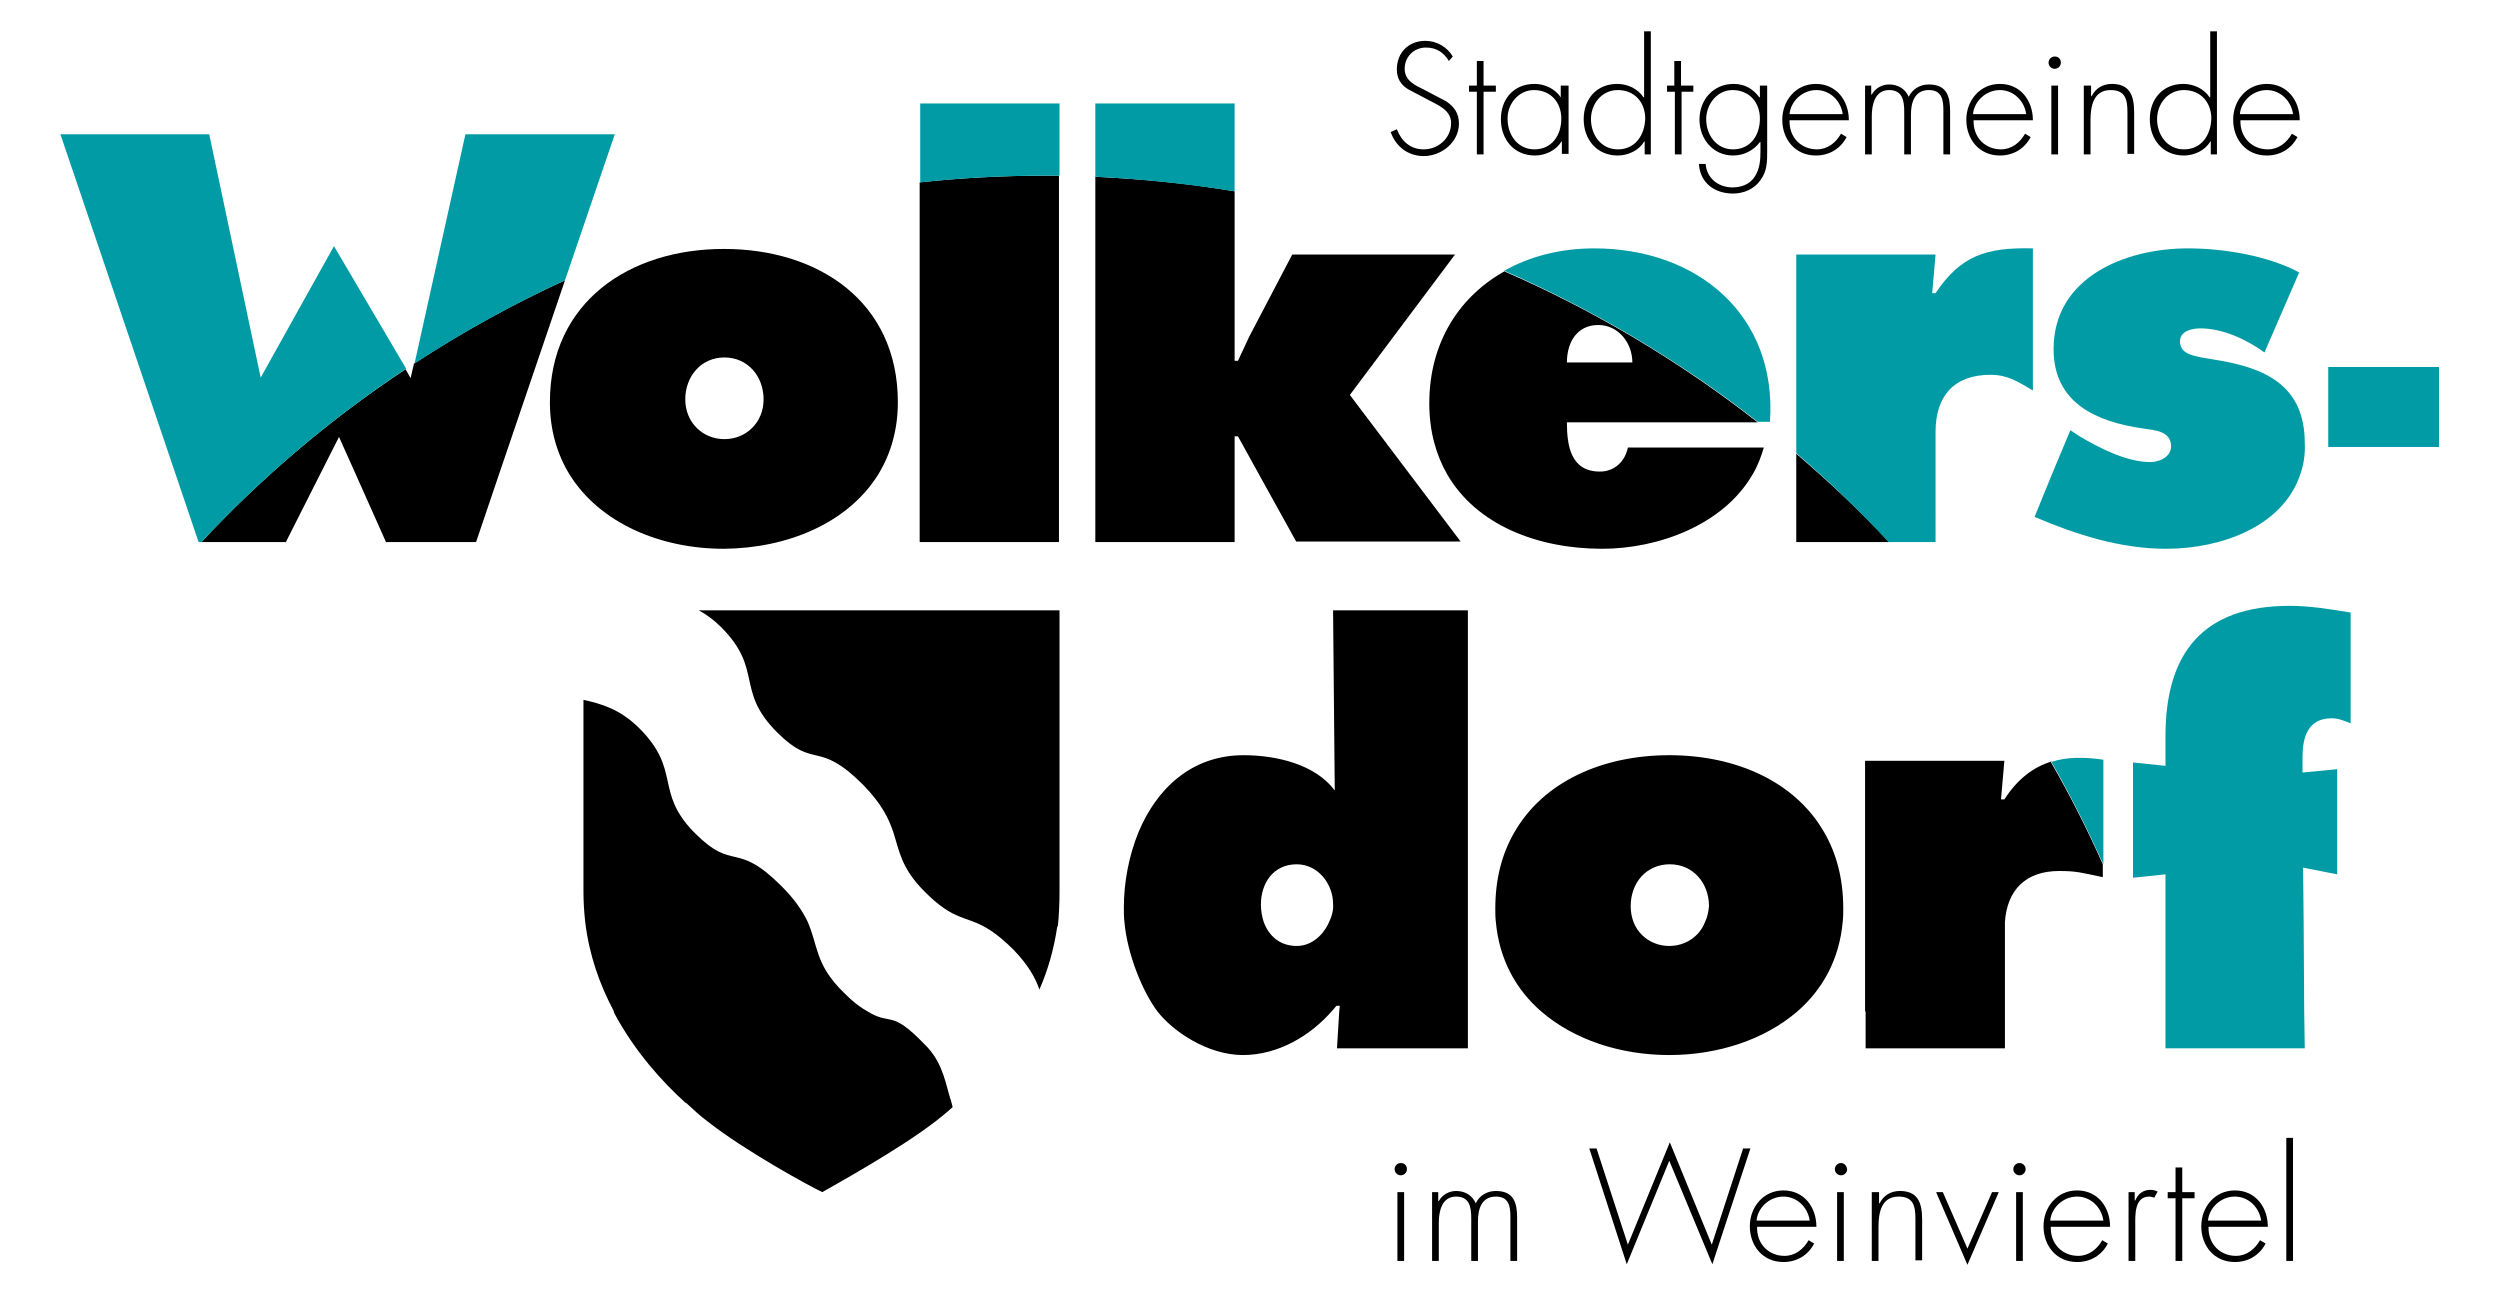 <?xml version="1.0" encoding="utf-8"?>
<!-- Generator: Adobe Illustrator 22.1.0, SVG Export Plug-In . SVG Version: 6.00 Build 0)  -->
<svg version="1.1" id="Ebene_1" xmlns="http://www.w3.org/2000/svg" xmlns:xlink="http://www.w3.org/1999/xlink" x="0px" y="0px"
	 viewBox="0 0 446.9 231.7" style="enable-background:new 0 0 446.9 231.7;" xml:space="preserve">
<style type="text/css">
	.st0{fill-rule:evenodd;clip-rule:evenodd;}
	.st1{fill-rule:evenodd;clip-rule:evenodd;fill:#009BA4;}
</style>
<path class="st0" d="M400.4,20.4c0.2-2.3,2.3-4.3,4.8-4.3c2.5,0,4.4,2,4.7,4.3H400.4z M411.1,21.5c0-3.5-2.2-6.5-5.9-6.5
	c-3.6,0-6,3-6,6.4c0,3.5,2.3,6.4,6,6.4c2.4,0,4.4-1.2,5.5-3.3l-1-0.6c-0.9,1.6-2.4,2.8-4.3,2.8c-2.8,0-5-2.1-4.9-5.2H411.1z
	 M395.1,27.6h1.2v-22h-1.2v11.8h-0.1c-1-1.5-2.8-2.4-4.7-2.4c-3.7,0-6,2.7-6,6.3c0,3.6,2.3,6.5,6.1,6.5c1.8,0,3.8-0.9,4.7-2.5h0.1
	V27.6z M390.4,26.7c-3,0-4.8-2.6-4.8-5.4c0-2.7,1.9-5.2,4.8-5.2c3,0,4.9,2.2,4.9,5.1C395.2,24.2,393.5,26.7,390.4,26.7z M373.7,15.3
	h-1.2v12.3h1.2v-6.1c0-2.5,0.5-5.4,3.6-5.4c2.7,0,3,1.8,3,4v7.4h1.2v-7.4c0-3.2-0.9-5.1-4-5.1c-1.6,0-2.9,0.8-3.6,2.2h-0.1V15.3z
	 M367.3,10.1c-0.6,0-1.1,0.5-1.1,1.1c0,0.6,0.5,1.1,1.1,1.1s1.1-0.5,1.1-1.1C368.4,10.6,368,10.1,367.3,10.1z M367.9,15.3h-1.2v12.3
	h1.2V15.3z M352.7,20.4c0.2-2.3,2.3-4.3,4.8-4.3c2.5,0,4.4,2,4.7,4.3H352.7z M363.4,21.5c0-3.5-2.2-6.5-5.9-6.5c-3.6,0-6,3-6,6.4
	c0,3.5,2.3,6.4,6,6.4c2.4,0,4.4-1.2,5.5-3.3l-1-0.6c-0.9,1.6-2.4,2.8-4.3,2.8c-2.8,0-5-2.1-4.9-5.2H363.4z M334.6,15.3h-1.2v12.3
	h1.2v-6.8c0-2,0.5-4.7,3.1-4.7c2.4,0,2.7,1.9,2.7,3.9v7.6h1.2v-7.1c0-2.1,0.6-4.4,3.2-4.4c2.3,0,2.6,1.7,2.6,3.6v7.9h1.2v-7.7
	c0-2.7-0.6-4.8-3.8-4.8c-1.6,0-2.9,0.8-3.6,2.2c-0.6-1.4-1.9-2.2-3.5-2.2c-1.3,0-2.5,0.7-3.1,1.8h-0.1V15.3z M319.9,20.4
	c0.2-2.3,2.3-4.3,4.8-4.3c2.5,0,4.4,2,4.7,4.3H319.9z M330.5,21.5c0-3.5-2.2-6.5-5.9-6.5c-3.6,0-6,3-6,6.4c0,3.5,2.3,6.4,6,6.4
	c2.4,0,4.4-1.2,5.5-3.3l-1-0.6c-0.9,1.6-2.4,2.8-4.3,2.8c-2.8,0-5-2.1-4.9-5.2H330.5z M315.8,15.3h-1.2v2.1h-0.1
	c-1.1-1.5-2.6-2.4-4.6-2.4c-3.6,0-6.1,2.8-6.1,6.4c0,3.4,2.4,6.4,6,6.4c1.9,0,3.7-0.9,4.8-2.4h0.1V27c0,1.6-0.1,3.2-1.1,4.7
	c-0.9,1.3-2.4,1.8-3.9,1.8c-2.5,0-4.6-1.6-4.8-4.2h-1.2c0.2,3.4,2.8,5.3,6.1,5.3c1.9,0,3.8-0.8,4.9-2.4c1.2-1.6,1.2-3.3,1.2-5.2
	V15.3z M309.7,16.1c3,0,4.9,2.2,4.9,5.1c0,3-1.7,5.5-4.8,5.5c-3,0-4.8-2.6-4.8-5.4C305,18.7,306.9,16.1,309.7,16.1z M300.5,16.4h2.2
	v-1.1h-2.2v-4.4h-1.2v4.4H298v1.1h1.4v11.2h1.2V16.4z M293.9,27.6h1.2v-22h-1.2v11.8h-0.1c-1-1.5-2.8-2.4-4.7-2.4
	c-3.7,0-6,2.7-6,6.3c0,3.6,2.3,6.5,6.1,6.5c1.8,0,3.8-0.9,4.7-2.5h0.1V27.6z M289.2,26.7c-3,0-4.8-2.6-4.8-5.4
	c0-2.7,1.9-5.2,4.8-5.2c3,0,4.9,2.2,4.9,5.1C294,24.2,292.3,26.7,289.2,26.7z M280.2,15.3H279v2.1H279c-1-1.5-2.8-2.4-4.7-2.4
	c-3.7,0-6,2.7-6,6.3c0,3.6,2.3,6.5,6.1,6.5c1.8,0,3.8-0.9,4.7-2.5h0.1v2.2h1.2V15.3z M274.2,16.1c3,0,4.9,2.2,4.9,5.1
	c0,3-1.7,5.5-4.8,5.5c-3,0-4.8-2.6-4.8-5.4C269.4,18.7,271.4,16.1,274.2,16.1z M265.2,16.4h2.2v-1.1h-2.2v-4.4H264v4.4h-1.4v1.1h1.4
	v11.2h1.2V16.4z M259.7,10.1c-1-1.7-2.9-2.8-4.9-2.8c-3,0-5.1,2.1-5.1,5.1c0,1.6,0.7,2.8,2.1,3.6l3.6,1.9c1.7,0.9,4,1.8,4,4.1
	c0,2.7-2.3,4.7-4.9,4.7c-2.4,0-4-1.5-4.8-3.6l-1.1,0.5c0.9,2.6,3.1,4.3,5.9,4.3c3.2,0,6.3-2.5,6.3-5.8c0-1.8-0.8-3-2.3-4l-3.8-2
	c-1.6-0.8-3.6-1.6-3.6-3.8c0-2.1,1.6-3.8,3.8-3.8c1.9,0,3.2,0.9,4.1,2.4L259.7,10.1z M409.9,203.4h-1.2v22h1.2V203.4z M394.7,218.2
	c0.2-2.3,2.3-4.3,4.8-4.3c2.5,0,4.4,2,4.7,4.3H394.7z M405.4,219.3c0-3.5-2.2-6.5-5.9-6.5c-3.6,0-6,3-6,6.4c0,3.5,2.3,6.4,6,6.4
	c2.4,0,4.4-1.2,5.5-3.3l-1-0.6c-0.9,1.6-2.4,2.8-4.3,2.8c-2.8,0-5-2.1-4.9-5.2H405.4z M390.1,214.2h2.2v-1.1h-2.2v-4.4h-1.2v4.4
	h-1.4v1.1h1.4v11.2h1.2V214.2z M381.7,213.1h-1.2v12.3h1.2v-6.3c0-1.8-0.2-5.2,2.5-5.2c0.3,0,0.6,0.1,0.9,0.2l0.6-1.1
	c-0.4-0.2-0.8-0.3-1.3-0.3c-1.3,0-2.2,0.7-2.7,1.9h-0.1V213.1z M366.5,218.2c0.2-2.3,2.3-4.3,4.8-4.3c2.5,0,4.4,2,4.7,4.3H366.5z
	 M377.2,219.3c0-3.5-2.2-6.5-5.9-6.5c-3.6,0-6,3-6,6.4c0,3.5,2.3,6.4,6,6.4c2.4,0,4.4-1.2,5.5-3.3l-1-0.6c-0.9,1.6-2.4,2.8-4.3,2.8
	c-2.8,0-5-2.1-4.9-5.2H377.2z M361,207.9c-0.6,0-1.1,0.5-1.1,1.1c0,0.6,0.5,1.1,1.1,1.1c0.6,0,1.1-0.5,1.1-1.1
	C362.1,208.4,361.6,207.9,361,207.9z M361.6,213.1h-1.2v12.3h1.2V213.1z M347.3,213.1h-1.2l5.6,13l5.6-13h-1.2l-4.4,10.1
	L347.3,213.1z M335.8,213.1h-1.2v12.3h1.2v-6.1c0-2.5,0.5-5.4,3.6-5.4c2.7,0,3,1.8,3,4v7.4h1.2V218c0-3.2-0.9-5.1-4-5.1
	c-1.6,0-2.9,0.8-3.6,2.2h-0.1V213.1z M329.1,207.9c-0.6,0-1.1,0.5-1.1,1.1c0,0.6,0.5,1.1,1.1,1.1c0.6,0,1.1-0.5,1.1-1.1
	C330.1,208.4,329.7,207.9,329.1,207.9z M329.6,213.1h-1.2v12.3h1.2V213.1z M314,218.2c0.2-2.3,2.3-4.3,4.8-4.3c2.5,0,4.4,2,4.7,4.3
	H314z M324.7,219.3c0-3.5-2.2-6.5-5.9-6.5c-3.6,0-6,3-6,6.4c0,3.5,2.3,6.4,6,6.4c2.4,0,4.4-1.2,5.5-3.3l-1-0.6
	c-0.9,1.6-2.4,2.8-4.3,2.8c-2.8,0-5-2.1-4.9-5.2H324.7z M285.4,205.3h-1.3l6.7,20.7l7.6-18.5l7.7,18.5l6.8-20.7h-1.3l-5.6,17.2
	l-7.5-18.3l-7.5,18.3L285.4,205.3z M257.2,213.1H256v12.3h1.2v-6.8c0-2,0.5-4.7,3.1-4.7c2.4,0,2.7,1.9,2.7,3.9v7.6h1.2v-7.1
	c0-2.1,0.6-4.4,3.2-4.4c2.3,0,2.6,1.7,2.6,3.6v7.9h1.2v-7.7c0-2.7-0.6-4.8-3.8-4.8c-1.6,0-2.9,0.8-3.6,2.2c-0.6-1.4-1.9-2.2-3.5-2.2
	c-1.3,0-2.5,0.7-3.1,1.8h-0.1V213.1z M250.4,207.9c-0.6,0-1.1,0.5-1.1,1.1c0,0.6,0.5,1.1,1.1,1.1c0.6,0,1.1-0.5,1.1-1.1
	C251.5,208.4,251.1,207.9,250.4,207.9z M251,213.1h-1.2v12.3h1.2V213.1z M195.8,96.9h24.9V84.8v0V78h0.6l3.7,6.7v0l6.7,12.1h29.4
	l-19.8-26.2l18.8-25.1H231l-7.7,14.7l-2,4.3h-0.6V34.2c-8.2-1.4-16.5-2.2-24.9-2.6V96.9z M164.4,84.8v12.1h24.9V84.8V31.4
	c-0.8,0-1.7,0-2.5,0c-7.6,0-15,0.4-22.4,1.2V84.8L164.4,84.8z M280.1,64.8c0-3.6,1.8-6.7,5.6-6.7c3.6,0,6.1,3.2,6.1,6.7H280.1z
	 M313.3,84.8L313.3,84.8c-5.2,9-16.8,13.3-26.9,13.3c-11.6,0-22.5-4.3-27.7-13.3v0c-2-3.5-3.2-7.7-3.2-12.7c0-11,5.5-19.3,13.8-23.8
	c-0.1,0.1-0.3,0.1-0.4,0.2c16.3,7.1,31.5,16.2,45.3,27h-34.1c0,4.2,0.7,8.8,5.9,8.8c2.6,0,4.5-1.8,5-4.3h24.3
	C314.8,81.7,314.2,83.3,313.3,84.8z M129.5,63.9c4.2,0,7,3.4,7,7.5c0,4.1-3.1,7.1-7,7.1c-3.9,0-7-3-7-7.1
	C122.5,67.3,125.3,63.9,129.5,63.9z M157,84.8c2.2-3.6,3.5-7.9,3.5-12.9c0-18-14.2-27.4-31.1-27.4c-16.9,0-31.1,9.5-31.1,27.4
	c0,5,1.3,9.3,3.5,12.9h0c5.4,8.7,16.2,13.3,27.6,13.3C140.8,98,151.6,93.5,157,84.8L157,84.8z M60.6,78.1l3,6.7l5.4,12.1h16.1
	l4.1-12.1h0L101,50.1c-9.4,4.3-18.4,9.3-27,14.9l-0.6,2.6l-0.9-1.6C59.2,74.8,46.9,85.2,36,96.9h15.1L60.6,78.1z M321.1,96.9h16.6
	c-5.2-5.6-10.8-10.8-16.6-15.8V96.9z M333.5,180.8v6.6h24.9V166c0-0.4,0-0.8,0-1.2h0c0,0,0,0,0,0c0.4-5.7,3.7-9.1,9.7-9.1
	c3.2,0,3.9,0.3,7.8,1.1v-2.3c-2.8-6.3-5.9-12.4-9.3-18.3c0.1,0,0.1,0,0.2-0.1c-3.3,1-6.1,3.1-8.5,6.8h-0.6l0.6-6.9h-24.9v12.7v0v16
	v0V180.8L333.5,180.8z M275.5,180.8c5.9,5.1,14.2,7.8,22.9,7.8c8.6,0,17-2.7,22.9-7.8h0c4.5-3.9,7.5-9.3,8.1-16h0
	c0.1-0.8,0.1-1.6,0.1-2.4c0-5.3-1.2-9.8-3.4-13.6v0c-5.2-9.1-15.8-13.8-27.7-13.8c-11.9,0-22.5,4.7-27.7,13.8h0
	c-2.2,3.8-3.4,8.3-3.4,13.6c0,0.8,0,1.6,0.1,2.4v0C268,171.5,271,176.9,275.5,180.8L275.5,180.8z M304.8,164.8
	c-1,2.6-3.5,4.3-6.4,4.3c-2.9,0-5.4-1.7-6.4-4.3h0c-0.3-0.8-0.5-1.8-0.5-2.8c0-4.2,2.8-7.5,7-7.5c4.2,0,7,3.4,7,7.5
	C305.4,163,305.2,164,304.8,164.8L304.8,164.8z M222.2,188.6c6.2,0,12.1-3.4,16.1-8.1h0c0.2-0.2,0.4-0.5,0.6-0.7h0.6l-0.1,1
	l-0.4,6.6h23.4v-6.6v0v-16v0v-15.3v-0.7v-39.7h-24.1l0.3,32.2c-3.5-4.7-10.5-6.3-16.3-6.3c-9.4,0-15.6,6.1-18.8,13.8l0.3,0h-0.3
	c-1.7,4.2-2.6,8.9-2.6,13.4c0,0.9,0,1.7,0.1,2.6h0c0.5,5.7,3.2,12.4,5.9,16C209.7,184.4,215.9,188.6,222.2,188.6z M237.6,164.8
	c-1,2.3-3.1,4.3-5.8,4.3c-3,0-5-1.8-5.9-4.3v0c-0.3-0.9-0.5-2-0.5-3.1c0-3.8,2.2-7.2,6.4-7.2c3.8,0,6.5,3.5,6.5,7.1
	C238.4,162.6,238.1,163.8,237.6,164.8L237.6,164.8z M159.7,148.8c-0.8-2.4-2-5-5.4-8.5c-8.2-8.2-8.6-2.6-15.4-9.4
	c-7.5-7.5-2.4-11.2-10-18.8c-1.3-1.3-2.7-2.3-4-3l64.5,0v39.7v0v10.6c0,1.9-0.1,4.4-0.3,6.2l-0.1,0c-0.6,4.1-1.7,7.9-3.2,11.3
	c-0.7-2.1-2-4.4-4.6-7.1c-3.2-3.2-5.3-4.3-7.1-5h0.1l-0.1,0c-2.5-1-4.6-1.2-8.8-5.4C161.1,155.2,160.8,152.2,159.7,148.8
	L159.7,148.8z M169.7,195.8l0.1,0.3l0,0.1c0.3,0.7,0.3,1.1,0.5,1.7c-1.1,1-2.1,1.8-3,2.5c-6.7,5.2-18.6,11.7-20.3,12.7
	c-2-0.9-13.9-7.4-20.6-12.7c-1.1-0.8-2.4-2-3.7-3.2l-0.2-0.1c-4.1-3.7-9-9.1-12.7-16l-0.1-0.4c-2.5-4.7-4.4-10-5.1-16
	c-0.2-1.8-0.3-3.6-0.3-5.4v-10.6v0v-23.6c3.1,0.7,6.5,1.6,10,5.1c7.5,7.5,2.7,11.3,9.7,18.5h0c0.1,0.1,0.2,0.2,0.3,0.3
	c6.9,6.9,7.2,1.2,15.4,9.4c2.4,2.4,3.7,4.4,4.6,6.2v0c2,4.4,1.3,7.7,6.5,12.8c1.6,1.6,2.3,2.1,3.3,2.8l1.5,0.9
	c3.8,2.1,3.8-0.5,9.6,5.5C168.1,189.4,168.8,192.5,169.7,195.8z"/>
<path class="st1" d="M376,154.5v-5.7v0v-13c-3.5-0.5-6.6-0.5-9.3,0.4C370.1,142.1,373.2,148.3,376,154.5"/>
<path class="st1" d="M381.3,136.3l5.8,0.6v-5.3c0-15,6.8-23.3,22.2-23.3c3.7,0,7.2,0.6,10.9,1.2v19.8c-1.3-0.5-2.2-0.9-3.4-0.9
	c-4.3,0-5.2,3.5-5.2,6.9l0,2.8l6.2-0.6v11.3v0v7.5l-6.1-1.2l0.1,9.7l0.1,16l0.1,6.6h-24.9l0-22.6v-8.5l-5.8,0.6V136.3z"/>
<path class="st1" d="M411.2,84.8L411.2,84.8c-3.1,9.3-14.1,13.3-24,13.3c-8.1,0-16-2.5-23.5-5.7l3.1-7.6l3.3-7.9l1.5,1
	c3.5,2.1,8.5,4.7,12.8,4.7c1.6,0,3.7-0.9,3.7-2.8c0-2.8-3-2.9-5-3.2c-8.3-1.2-16-4.5-16-14.2c0-12.9,12.9-18,24-18
	c6.4,0,14.3,1.3,19.9,4.3L404.8,63c-3.2-2.3-7.4-4.3-11.5-4.3c-1.5,0-3.6,0.5-3.6,2.3c0,2.5,2.7,2.7,6.2,3.3
	c8.9,1.4,16.1,4.5,16.1,14.9C412.1,81.2,411.8,83.1,411.2,84.8"/>
<path class="st1" d="M337.6,96.9h8.4V84.8v-7.6c0-6.4,3.3-10.2,9.8-10.2c3.2,0,5,1.3,7.6,2.8V44.4c-8.4-0.2-12.9,1.3-17.4,8h-0.6
	l0.6-6.9h-24.9v35.5C326.9,86,332.4,91.3,337.6,96.9"/>
<path class="st1" d="M72.6,65.9L59.7,44L46.6,67.5L37.4,24H10.8l20.6,60.8v0l4.1,12.1H36C46.9,85.2,59.2,74.8,72.6,65.9"/>
<path class="st1" d="M101,50.1l8.9-26.1H83.2L74.1,65C82.6,59.4,91.7,54.4,101,50.1"/>
<path class="st1" d="M268.9,48.4c4.6-2.6,10.1-4,16.1-4c18.3,0,32.7,11.8,31.4,31h-2.2C300.4,64.6,285.1,55.5,268.9,48.4"/>
<rect x="416.2" y="65.6" class="st1" width="19.8" height="14.3"/>
<path class="st1" d="M189.4,31.4V18.5h-24.9v14.1c7.4-0.8,14.8-1.2,22.4-1.2C187.7,31.4,188.5,31.4,189.4,31.4"/>
<path class="st1" d="M220.7,34.2V18.5h-24.9v13.1C204.2,32,212.5,32.9,220.7,34.2"/>
</svg>
